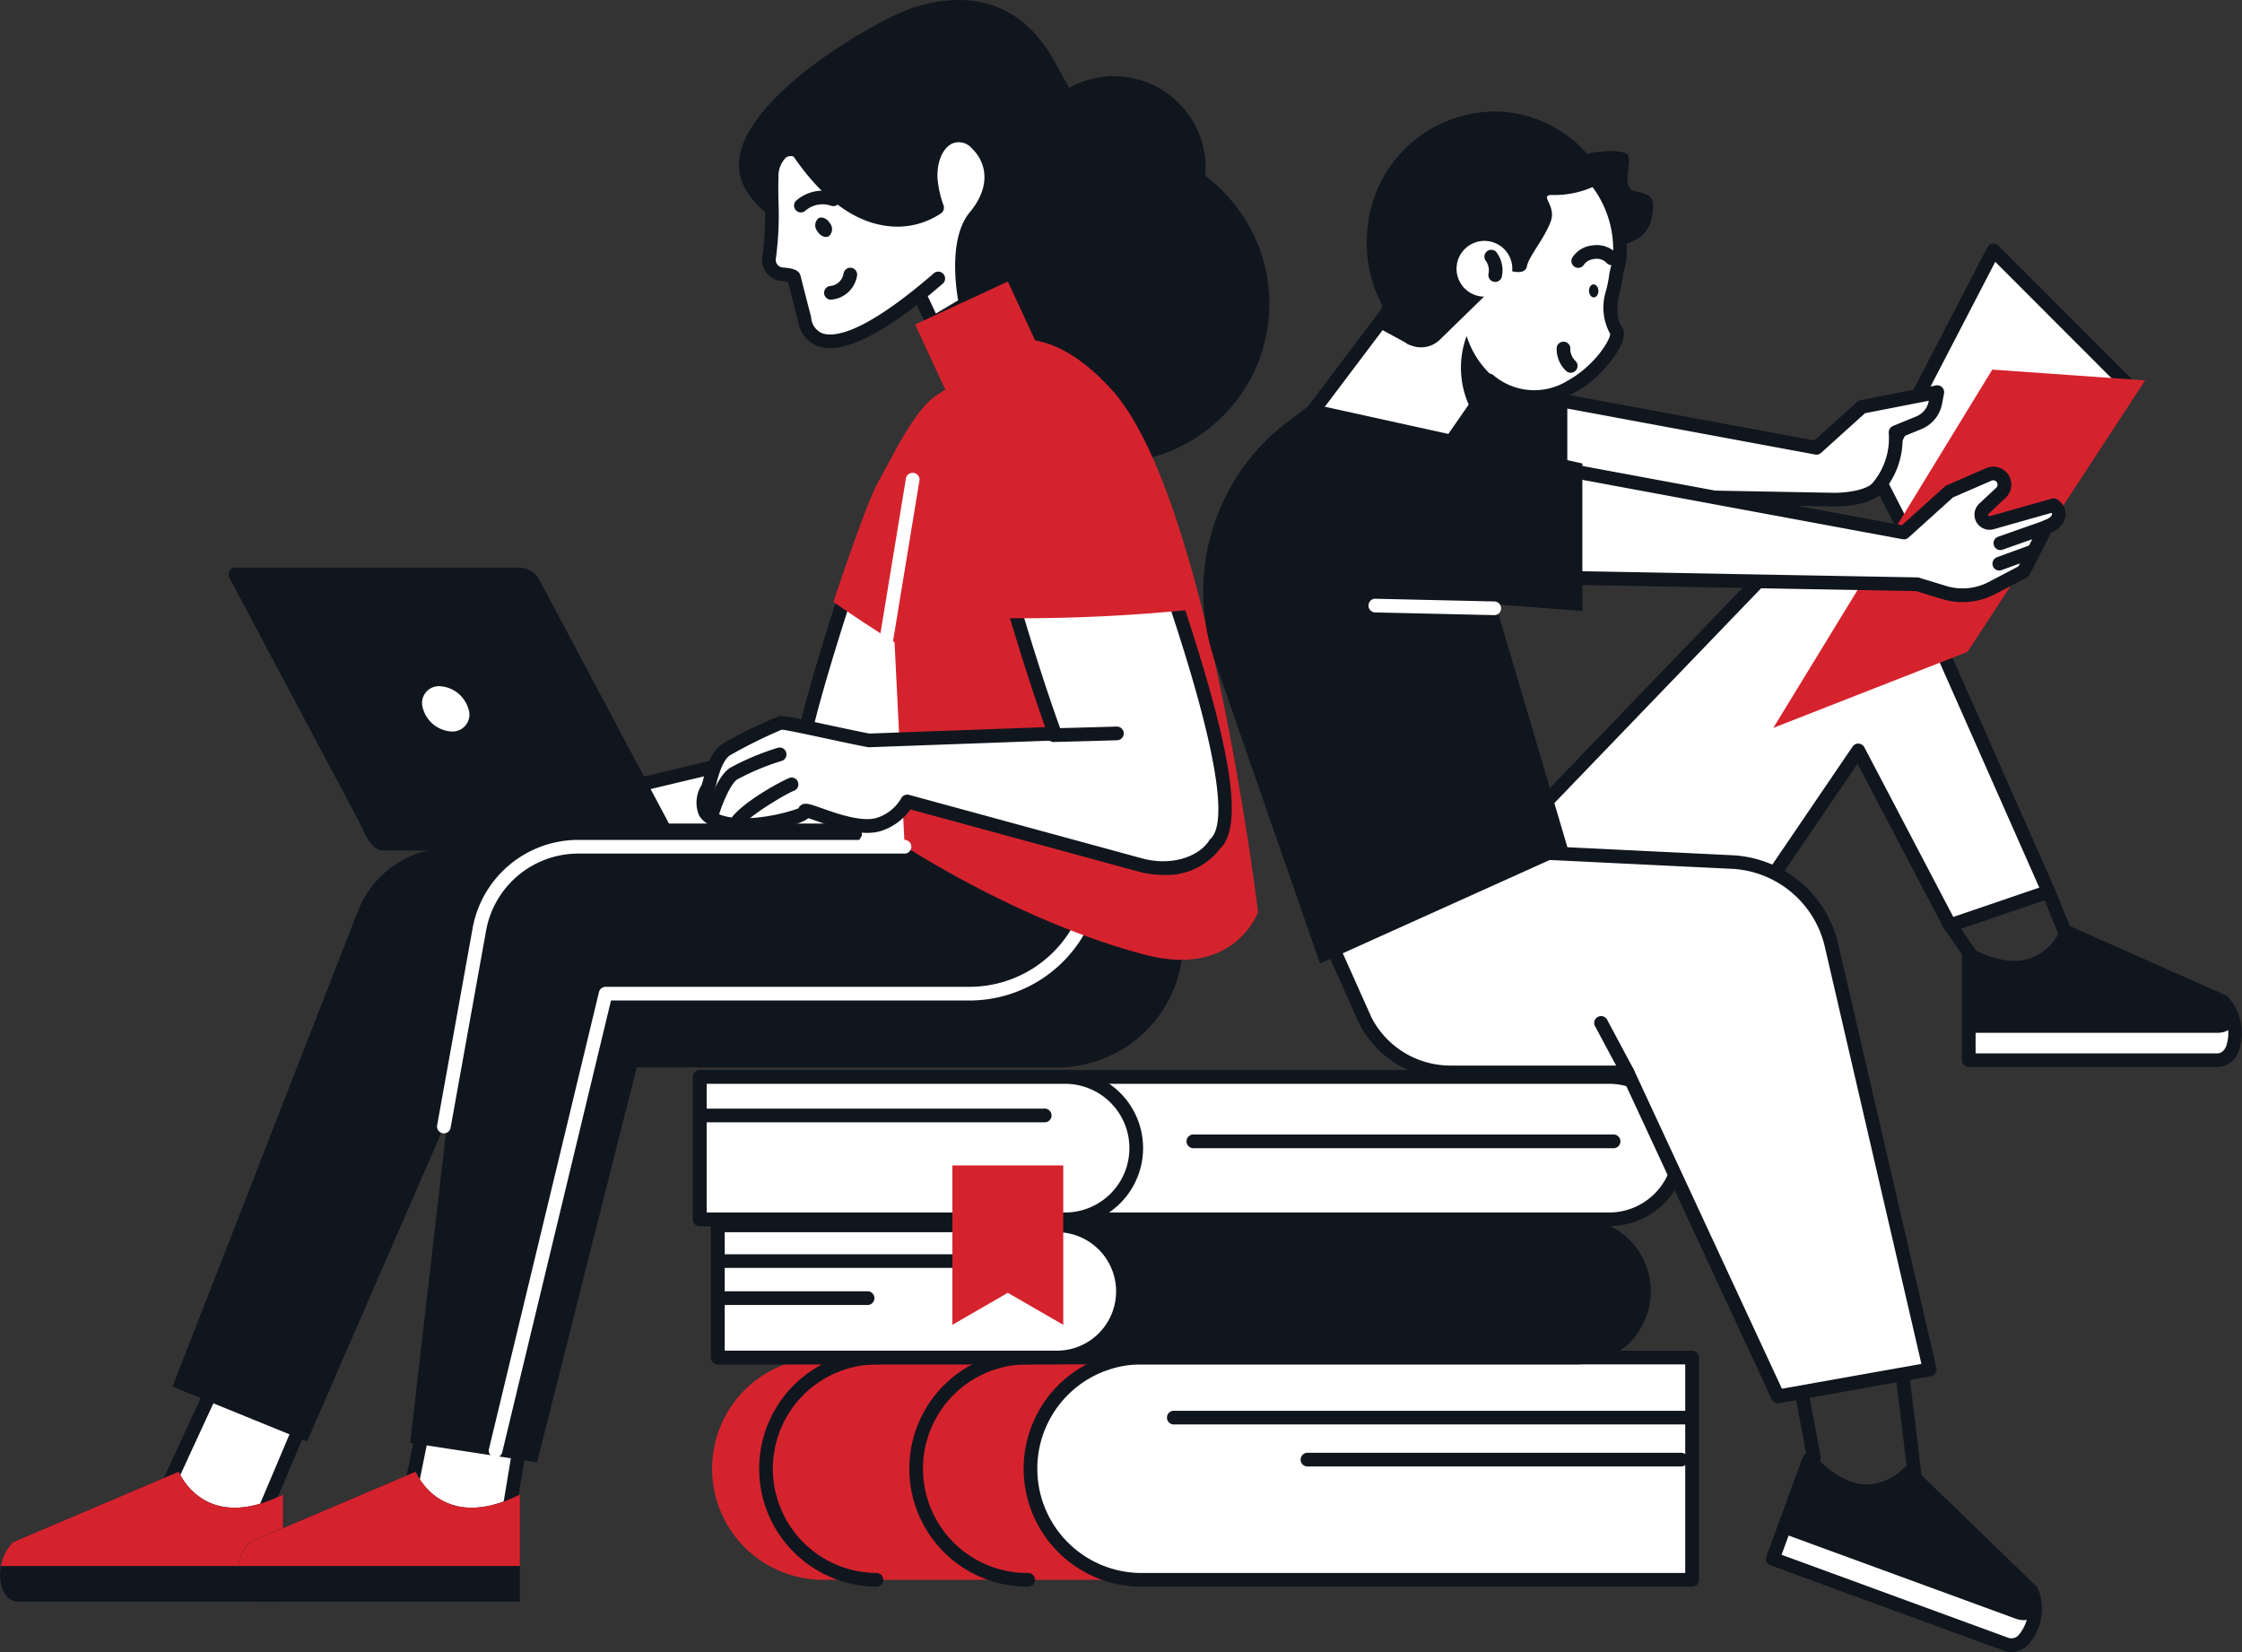 <svg xmlns="http://www.w3.org/2000/svg" width="228.065" height="168.049" viewBox="0 0 228.065 168.049">
  <rect x="0" y="0" width="228.065" height="168.049" fill="#333333" stroke="none"/>
  <g id="Gruppe_13882" data-name="Gruppe 13882" transform="translate(0)">
    <g id="Gruppe_13828" data-name="Gruppe 13828" transform="translate(72.437 137.391)">
      <path id="Rechteck_7965" data-name="Rechteck 7965" d="M11.3,0H99.69a0,0,0,0,1,0,0V22.609a0,0,0,0,1,0,0H11.3A11.3,11.3,0,0,1,0,11.3v0A11.3,11.3,0,0,1,11.3,0Z" transform="translate(0 0.696)" fill="#d5232e"/>
      <g id="Gruppe_13823" data-name="Gruppe 13823" transform="translate(4.789)">
        <path id="Pfad_51088" data-name="Pfad 51088" d="M5530.027,1223.484a12,12,0,1,1,0-24,.7.7,0,0,1,0,1.391,10.609,10.609,0,1,0,0,21.218.7.7,0,0,1,0,1.391Z" transform="translate(-5518.026 -1199.483)" fill="#10161e"/>
      </g>
      <g id="Gruppe_13824" data-name="Gruppe 13824" transform="translate(20.064)">
        <path id="Pfad_51089" data-name="Pfad 51089" d="M5551.98,1223.484a12,12,0,0,1,0-24,.7.7,0,1,1,0,1.391,10.609,10.609,0,0,0,0,21.218.7.7,0,1,1,0,1.391Z" transform="translate(-5539.981 -1199.483)" fill="#10161e"/>
      </g>
      <g id="Gruppe_13825" data-name="Gruppe 13825" transform="translate(31.69)">
        <path id="Rechteck_7966" data-name="Rechteck 7966" d="M11.3,0h56a0,0,0,0,1,0,0V22.609a0,0,0,0,1,0,0h-56A11.3,11.3,0,0,1,0,11.3v0A11.3,11.3,0,0,1,11.3,0Z" transform="translate(0.695 0.696)" fill="#fff"/>
        <path id="Pfad_51090" data-name="Pfad 51090" d="M5624.691,1223.484h-56a12,12,0,0,1,0-24h56a.7.7,0,0,1,.7.7v22.609A.7.7,0,0,1,5624.691,1223.484Zm-56-22.609a10.609,10.609,0,0,0,0,21.218h55.3v-21.218Z" transform="translate(-5556.69 -1199.483)" fill="#10161e"/>
      </g>
      <g id="Gruppe_13826" data-name="Gruppe 13826" transform="translate(46.355 6.111)">
        <path id="Pfad_51091" data-name="Pfad 51091" d="M5578.766,1209.266h0Z" transform="translate(-5578.071 -1208.57)" fill="#fff"/>
        <path id="Pfad_51092" data-name="Pfad 51092" d="M5630.514,1209.657h-52.051a.7.7,0,1,1,0-1.391h52.051a.7.7,0,1,1,0,1.391Z" transform="translate(-5577.767 -1208.266)" fill="#10161e"/>
      </g>
      <g id="Gruppe_13827" data-name="Gruppe 13827" transform="translate(59.797 10.388)">
        <path id="Pfad_51093" data-name="Pfad 51093" d="M5598.086,1215.413h0Z" transform="translate(-5597.391 -1214.717)" fill="#fff"/>
        <path id="Pfad_51094" data-name="Pfad 51094" d="M5635.78,1215.8h-38a.7.7,0,0,1,0-1.391h38a.7.7,0,1,1,0,1.391Z" transform="translate(-5597.087 -1214.413)" fill="#10161e"/>
      </g>
    </g>
    <g id="Gruppe_13833" data-name="Gruppe 13833" transform="translate(72.328 123.947)">
      <g id="Gruppe_13829" data-name="Gruppe 13829">
        <path id="Rechteck_7967" data-name="Rechteck 7967" d="M6.72,0H94.2a0,0,0,0,1,0,0V13.44a0,0,0,0,1,0,0H6.72A6.72,6.72,0,0,1,0,6.72v0A6.72,6.72,0,0,1,6.72,0Z" transform="translate(94.899 14.136) rotate(-180)" fill="#10161e"/>
        <path id="Pfad_51095" data-name="Pfad 51095" d="M5599.166,1194.993h-87.483a.7.7,0,0,1-.7-.7v-13.44a.7.7,0,0,1,.7-.7h87.483a7.416,7.416,0,0,1,0,14.832Zm-86.788-1.392h86.788a6.024,6.024,0,0,0,0-12.049h-86.788Z" transform="translate(-5510.986 -1180.161)" fill="#10161e"/>
      </g>
      <g id="Gruppe_13830" data-name="Gruppe 13830">
        <path id="Rechteck_7968" data-name="Rechteck 7968" d="M6.72,0H41.2a0,0,0,0,1,0,0V13.44a0,0,0,0,1,0,0H6.72A6.72,6.72,0,0,1,0,6.72v0A6.72,6.72,0,0,1,6.72,0Z" transform="translate(41.9 14.136) rotate(-180)" fill="#fff"/>
        <path id="Pfad_51096" data-name="Pfad 51096" d="M5546.167,1194.993h-34.484a.7.7,0,0,1-.7-.7v-13.44a.7.7,0,0,1,.7-.7h34.484a7.416,7.416,0,1,1,0,14.832Zm-33.788-1.392h33.788a6.024,6.024,0,0,0,0-12.049h-33.788Z" transform="translate(-5510.986 -1180.161)" fill="#10161e"/>
      </g>
      <g id="Gruppe_13831" data-name="Gruppe 13831" transform="translate(0.35 3.633)">
        <path id="Pfad_51097" data-name="Pfad 51097" d="M5544.626,1186.381h0Z" transform="translate(-5511.794 -1185.686)" fill="#fff"/>
        <path id="Pfad_51098" data-name="Pfad 51098" d="M5544.323,1186.774h-32.137a.7.7,0,1,1,0-1.392h32.137a.7.7,0,1,1,0,1.392Z" transform="translate(-5511.49 -1185.382)" fill="#10161e"/>
      </g>
      <g id="Gruppe_13832" data-name="Gruppe 13832" transform="translate(0.713 7.4)">
        <path id="Pfad_51099" data-name="Pfad 51099" d="M5527.6,1191.8h0Z" transform="translate(-5512.316 -1191.101)" fill="#fff"/>
        <path id="Pfad_51100" data-name="Pfad 51100" d="M5527.294,1192.189h-14.587a.7.7,0,0,1,0-1.392h14.587a.7.7,0,0,1,0,1.392Z" transform="translate(-5512.012 -1190.797)" fill="#10161e"/>
      </g>
    </g>
    <g id="Gruppe_13837" data-name="Gruppe 13837" transform="translate(70.495 108.852)">
      <g id="Gruppe_13834" data-name="Gruppe 13834">
        <path id="Pfad_51101" data-name="Pfad 51101" d="M5509.352,1173.946h92.5a7.241,7.241,0,0,0,7.241-7.24h0a7.241,7.241,0,0,0-7.241-7.24h-92.5Z" transform="translate(-5508.656 -1158.77)" fill="#fff"/>
        <path id="Pfad_51102" data-name="Pfad 51102" d="M5601.545,1174.338h-92.5a.7.7,0,0,1-.7-.7v-14.48a.7.7,0,0,1,.7-.7h92.5a7.936,7.936,0,1,1,0,15.872Zm-91.8-1.392h91.8a6.544,6.544,0,0,0,0-13.089h-91.8Z" transform="translate(-5508.352 -1158.466)" fill="#10161e"/>
      </g>
      <g id="Gruppe_13835" data-name="Gruppe 13835">
        <path id="Pfad_51103" data-name="Pfad 51103" d="M5509.352,1173.946h37.155a7.24,7.24,0,0,0,7.24-7.24h0a7.24,7.24,0,0,0-7.24-7.24h-37.155Z" transform="translate(-5508.656 -1158.77)" fill="#fff"/>
        <path id="Pfad_51104" data-name="Pfad 51104" d="M5546.2,1174.338h-37.154a.7.7,0,0,1-.7-.7v-14.48a.7.7,0,0,1,.7-.7H5546.2a7.936,7.936,0,0,1,0,15.872Zm-36.458-1.392H5546.2a6.544,6.544,0,0,0,0-13.089h-36.458Z" transform="translate(-5508.352 -1158.466)" fill="#10161e"/>
      </g>
      <g id="Gruppe_13836" data-name="Gruppe 13836" transform="translate(0.378 3.914)">
        <path id="Pfad_51105" data-name="Pfad 51105" d="M5544.52,1165.091h0Z" transform="translate(-5509.2 -1164.395)" fill="#fff"/>
        <path id="Pfad_51106" data-name="Pfad 51106" d="M5544.215,1165.483h-34.624a.7.7,0,1,1,0-1.392h34.624a.7.7,0,1,1,0,1.392Z" transform="translate(-5508.895 -1164.091)" fill="#10161e"/>
      </g>
    </g>
    <g id="Gruppe_13838" data-name="Gruppe 13838" transform="translate(120.625 115.4)">
      <path id="Pfad_51107" data-name="Pfad 51107" d="M5581.4,1168.876h0Z" transform="translate(-5580.705 -1168.18)" fill="#fff"/>
      <path id="Pfad_51108" data-name="Pfad 51108" d="M5623.982,1169.268H5581.1a.7.7,0,0,1,0-1.392h42.886a.7.7,0,0,1,0,1.392Z" transform="translate(-5580.401 -1167.876)" fill="#10161e"/>
    </g>
    <path id="Pfad_51109" data-name="Pfad 51109" d="M5546.272,1188.611V1172.4h11.28v16.211l-5.64-3.256Z" transform="translate(-5449.394 -1053.853)" fill="#d5232e"/>
    <g id="Gruppe_13856" data-name="Gruppe 13856" transform="translate(0)">
      <path id="Pfad_51110" data-name="Pfad 51110" d="M5531.17,1029.434s-15.751-3.492-16.1-10.371,14.055-15.094,17.761-16.283,10.273-1.974,14.367,5.534,8.07,13.415,13.571,15.352c9.075,3.195,1.08,22.544-6.568,14.225-6.748-7.34-14.783-1.6-14.783-1.6S5539.4,1029.872,5531.17,1029.434Z" transform="translate(-5439.9 -1002.018)" fill="#10161e"/>
      <ellipse id="Ellipse_423" data-name="Ellipse 423" cx="16.197" cy="16.197" rx="16.197" ry="16.197" transform="translate(93.931 43.693) rotate(-78.982)" fill="#10161e"/>
      <path id="Pfad_51111" data-name="Pfad 51111" d="M5575.032,1021.044a9.332,9.332,0,1,1-10.663-7.775A9.331,9.331,0,0,1,5575.032,1021.044Z" transform="translate(-5452.499 -1005.406)" fill="#10161e"/>
      <g id="Gruppe_13839" data-name="Gruppe 13839" transform="translate(77.527 13.058)">
        <path id="Pfad_51112" data-name="Pfad 51112" d="M5534.8,1038.07l1.34,2.844,3.338-1.982s-1.32-6.137.942-8.857c2.559-3.077,1.776-5.9.171-7.446-2.095-2.016-4.781-.2-4.687,3.47a11.261,11.261,0,0,0,.663,3.058s-6.728,5.189-14.167-5.807c0,0-2.448-1.046-2.664,2.789-.093,1.646.2,5.666-.253,8.06a1.468,1.468,0,0,0,1.329,1.734c.6.046,1.144.138,1.189.319.593,2.366,1.063,4.143,1.063,4.143s.415,7.378,13.558-3.983Z" transform="translate(-5518.763 -1021.093)" fill="#fff"/>
        <path id="Pfad_51113" data-name="Pfad 51113" d="M5525.359,1043.136a3.585,3.585,0,0,1-1.412-.266,3.268,3.268,0,0,1-1.875-2.659c-.08-.3-.479-1.822-.979-3.809a5.177,5.177,0,0,0-.638-.08,2.164,2.164,0,0,1-1.96-2.556,33.034,33.034,0,0,0,.233-5.675c-.013-.929-.022-1.732.008-2.3.092-1.616.574-2.7,1.433-3.237a2.5,2.5,0,0,1,2.2-.152.7.7,0,0,1,.3.25c2.651,3.919,5.468,6.15,8.373,6.63a6.819,6.819,0,0,0,4.383-.729,10.813,10.813,0,0,1-.523-2.744c-.058-2.273.851-4.1,2.376-4.774a3.09,3.09,0,0,1,3.488.783c1.759,1.693,2.782,4.906-.118,8.392-2.018,2.426-.809,8.208-.8,8.266a.7.7,0,0,1-.324.744l-3.339,1.983a.695.695,0,0,1-.984-.3l-1.014-2.151C5530.437,1041.669,5527.479,1043.136,5525.359,1043.136Zm-3.97-19.526a.908.908,0,0,0-.5.134,2.72,2.72,0,0,0-.767,2.129c-.029.516-.019,1.3-.007,2.2a33.693,33.693,0,0,1-.258,5.95.764.764,0,0,0,.148.613.755.755,0,0,0,.55.3c.825.063,1.645.179,1.81.844.593,2.361,1.061,4.131,1.062,4.134a.66.66,0,0,1,.021.139,1.89,1.89,0,0,0,1.049,1.544c1.11.459,4.065.293,11.361-6.014a.7.7,0,1,1,.91,1.053q-.748.647-1.461,1.229l.827,1.757,2.262-1.343c-.272-1.576-.9-6.451,1.18-8.952,2.288-2.749,1.616-5.16.224-6.5a1.751,1.751,0,0,0-1.963-.514c-.982.433-1.588,1.793-1.545,3.465a10.6,10.6,0,0,0,.617,2.831.7.7,0,0,1-.227.8,7.967,7.967,0,0,1-5.832,1.26c-3.256-.524-6.351-2.887-9.2-7.024A1.294,1.294,0,0,0,5521.39,1023.61Z" transform="translate(-5518.458 -1020.787)" fill="#10161e"/>
      </g>
      <g id="Gruppe_13840" data-name="Gruppe 13840" transform="translate(83.773 27.229)">
        <path id="Pfad_51114" data-name="Pfad 51114" d="M5528.132,1044.406a.7.7,0,0,1-.028-1.391,1.508,1.508,0,0,0,1.367-1.256.708.708,0,0,1,.78-.6.7.7,0,0,1,.6.779,2.9,2.9,0,0,1-2.692,2.469Z" transform="translate(-5527.437 -1041.153)" fill="#10161e"/>
      </g>
      <path id="Pfad_51115" data-name="Pfad 51115" d="M5526.429,1035.191c.294.5.825.739,1.187.527a.944.944,0,0,0,.124-1.293c-.293-.5-.824-.739-1.187-.527A.943.943,0,0,0,5526.429,1035.191Z" transform="translate(-5443.299 -1011.693)" fill="#10161e"/>
      <g id="Gruppe_13841" data-name="Gruppe 13841" transform="translate(58.55 43.051)">
        <path id="Pfad_51116" data-name="Pfad 51116" d="M5535.895,1073.021a9.227,9.227,0,0,0-2.807-7.348c-1.016-1-2.615-.969-4.406-.3s-3.541,3.546-4.621,4.891-4.223,8.683-4.223,8.683-4.085,12.057-5.3,18.06l-22.357,5.345,3.76,3.378,31.806,2.158c5.231.355,9.1-3.851,6.369-6.931l-4.894-5.527c.935-2.124,1.774-4.269,2.455-6.047A79.714,79.714,0,0,0,5535.895,1073.021Z" transform="translate(-5491.489 -1064.197)" fill="#fff"/>
        <path id="Pfad_51117" data-name="Pfad 51117" d="M5528.054,1108.3q-.327,0-.656-.022l-31.805-2.158a.694.694,0,0,1-.417-.177l-3.76-3.378a.7.7,0,0,1,.3-1.195l21.93-5.243c1.3-6.092,5.063-17.228,5.225-17.71.346-.811,3.232-7.514,4.34-8.895.226-.281.48-.63.76-1.012,1.139-1.559,2.557-3.5,4.161-4.1,2.8-1.042,4.339-.326,5.137.46a10.007,10.007,0,0,1,3.011,7.918,80.3,80.3,0,0,1-4.256,16.534c-.6,1.581-1.4,3.625-2.289,5.671l4.6,5.193a3.883,3.883,0,0,1,.642,4.457C5533.9,1106.852,5531.107,1108.3,5528.054,1108.3Zm-32.126-3.553,31.564,2.142c3.074.211,5.463-1.277,6.237-2.853a2.482,2.482,0,0,0-.435-2.92l-4.895-5.527a.7.7,0,0,1-.115-.741c.946-2.152,1.8-4.345,2.442-6.016a78.682,78.682,0,0,0,4.171-16.187,8.594,8.594,0,0,0-2.6-6.777c-.923-.909-2.508-.582-3.676-.146-1.211.451-2.547,2.279-3.522,3.612-.294.4-.562.767-.8,1.062-.837,1.043-3.262,6.5-4.125,8.521-.022.069-4.065,12.033-5.252,17.924a.7.7,0,0,1-.521.54l-21.068,5.037Z" transform="translate(-5491.184 -1063.894)" fill="#10161e"/>
      </g>
      <path id="Pfad_51118" data-name="Pfad 51118" d="M5544.685,1089.782a142.952,142.952,0,0,0,4.145-22.286,10.856,10.856,0,0,0-3.873-9.474c-1.343-1.062-3.4-.443-5.688,1.154s-4.44,6.333-5.785,8.643c-1.034,1.776-3.517,9.044-4.608,12.307q.68.47,1.368.935A161.953,161.953,0,0,0,5544.685,1089.782Z" transform="translate(-5444.101 -1018.895)" fill="#d5232e"/>
      <g id="Gruppe_13842" data-name="Gruppe 13842" transform="translate(13.867 137.357)">
        <path id="Pfad_51119" data-name="Pfad 51119" d="M5444.076,1207.164l-4.271,10.094-11.841,1.682,8.542-18.506Z" transform="translate(-5427.269 -1199.739)" fill="#fff"/>
        <path id="Pfad_51120" data-name="Pfad 51120" d="M5427.66,1219.332a.7.7,0,0,1-.631-.987l8.541-18.505a.7.7,0,0,1,1.094-.228l7.571,6.729a.7.7,0,0,1,.179.791l-4.271,10.094a.7.7,0,0,1-.542.418l-11.841,1.682A.761.761,0,0,1,5427.66,1219.332Zm8.78-18.059-7.611,16.495,10.186-1.447,3.922-9.273Z" transform="translate(-5426.965 -1199.434)" fill="#10161e"/>
      </g>
      <g id="Gruppe_13843" data-name="Gruppe 13843" transform="translate(0 149.7)">
        <path id="Pfad_51121" data-name="Pfad 51121" d="M5435.82,1219.494V1230.4h-26.858c-2.255,0-2.628-4.064-.605-6.059l16.86-7.167S5427.743,1223.533,5435.82,1219.494Z" transform="translate(-5407.034 -1217.174)" fill="#10161e"/>
      </g>
      <path id="Pfad_51122" data-name="Pfad 51122" d="M5435.859,1226.767v-7.273c-8.077,4.038-10.6-2.32-10.6-2.32l-16.86,7.167a4.58,4.58,0,0,0-1.233,2.427Z" transform="translate(-5407.073 -1067.474)" fill="#d5232e"/>
      <g id="Gruppe_13844" data-name="Gruppe 13844" transform="translate(40.235 136.567)">
        <path id="Pfad_51123" data-name="Pfad 51123" d="M5478.328,1206.029l-1.675,10.094-10.79,1.682,3.744-18.506Z" transform="translate(-5465.167 -1198.602)" fill="#fff"/>
        <path id="Pfad_51124" data-name="Pfad 51124" d="M5465.558,1218.2a.7.7,0,0,1-.681-.834l3.744-18.505a.7.7,0,0,1,1.107-.413l8.721,6.729a.7.7,0,0,1,.261.665l-1.676,10.094a.7.7,0,0,1-.579.573l-10.789,1.682A.7.7,0,0,1,5465.558,1218.2Zm4.2-17.968-3.324,16.431,9.306-1.451,1.524-9.187Z" transform="translate(-5464.863 -1198.298)" fill="#10161e"/>
      </g>
      <g id="Gruppe_13845" data-name="Gruppe 13845" transform="translate(24.098 149.7)">
        <path id="Pfad_51125" data-name="Pfad 51125" d="M5470.456,1219.494V1230.4H5443.6c-2.255,0-2.628-4.064-.605-6.059l16.86-7.167S5462.377,1223.533,5470.456,1219.494Z" transform="translate(-5441.669 -1217.174)" fill="#10161e"/>
      </g>
      <path id="Pfad_51126" data-name="Pfad 51126" d="M5470.5,1226.767v-7.273c-8.078,4.038-10.6-2.32-10.6-2.32l-16.859,7.167a4.571,4.571,0,0,0-1.232,2.427Z" transform="translate(-5417.61 -1067.474)" fill="#d5232e"/>
      <path id="Pfad_51127" data-name="Pfad 51127" d="M5521.5,1125.984h-61.018a10.045,10.045,0,0,0-9.358,6.4l-18.87,48.393,13.683,5.581,19.186-44.1s46.25,9.9,52.9,1.07l2.2-2.917a13.453,13.453,0,0,0,1.914-12.654Z" transform="translate(-5414.706 -1039.731)" fill="#10161e"/>
      <path id="Pfad_51128" data-name="Pfad 51128" d="M5543.771,1124.557l-59.072,1.85a12.576,12.576,0,0,0-12.13,11.419L5467,1186.054l12.905,1.975,10.14-40.164h42.774a12.813,12.813,0,0,0,12.4-16.037C5544.089,1127.494,5543.313,1124.1,5543.771,1124.557Z" transform="translate(-5425.277 -1039.285)" fill="#10161e"/>
      <g id="Gruppe_13846" data-name="Gruppe 13846" transform="translate(49.717 84.971)">
        <path id="Pfad_51129" data-name="Pfad 51129" d="M5479.186,1187.427a.708.708,0,0,1-.165-.02.7.7,0,0,1-.513-.84l11.193-46.485a.7.7,0,0,1,.678-.533H5527.4a12.071,12.071,0,0,0,12.058-12.058v-2.653a.7.7,0,1,1,1.392,0v2.653a13.465,13.465,0,0,1-13.45,13.449h-36.475l-11.065,45.953A.7.7,0,0,1,5479.186,1187.427Z" transform="translate(-5478.488 -1124.143)" fill="#fff"/>
      </g>
      <rect id="Rechteck_7969" data-name="Rechteck 7969" width="10.396" height="12.225" transform="translate(93.089 33.007) rotate(-24.858)" fill="#d5232e"/>
      <path id="Pfad_51130" data-name="Pfad 51130" d="M5538.669,1103.173l-1.437-28.928a43.121,43.121,0,0,1,3.214-11.466l3.147-7.2s6.292-9.6,16.1,1.131,14.921,53.179,14.921,53.179-2.371,6.716-11.457,4.345C5550.457,1110.92,5538.669,1103.173,5538.669,1103.173Z" transform="translate(-5446.643 -1017.112)" fill="#d5232e"/>
      <g id="Gruppe_13848" data-name="Gruppe 13848" transform="translate(23.265 57.749)">
        <path id="Pfad_51131" data-name="Pfad 51131" d="M5510.693,1123.679l.021-.039v-1.225h-51.05s.608,1.252.615,1.264l.128.228c.648,1.062,1.123,1.252,1.81,1.252h38.708c7.827,0,8.988-.191,9.638-1.252Z" transform="translate(-5446.31 -1096.395)" fill="#10161e"/>
        <g id="Gruppe_13847" data-name="Gruppe 13847">
          <path id="Pfad_51132" data-name="Pfad 51132" d="M5485.3,1111.126l-13.25-24.916a2.331,2.331,0,0,0-1.823-1.192h-29.041c-.656,0-.906.532-.556,1.192l13.25,24.916Z" transform="translate(-5440.471 -1085.018)" fill="#10161e"/>
          <path id="Pfad_51133" data-name="Pfad 51133" d="M5473.465,1104.643a1.715,1.715,0,0,1-1.7,2.3,3.207,3.207,0,0,1-2.912-2.3,1.717,1.717,0,0,1,1.7-2.307A3.207,3.207,0,0,1,5473.465,1104.643Z" transform="translate(-5449.083 -1090.286)" fill="#fff"/>
        </g>
      </g>
      <g id="Gruppe_13849" data-name="Gruppe 13849" transform="translate(70.822 36.459)">
        <path id="Pfad_51134" data-name="Pfad 51134" d="M5558.075,1080.108a120.826,120.826,0,0,0-8.653-19.862,9.527,9.527,0,0,0-7.475-4.823c-1.5-.105-2.7,1.32-3.584,3.542s-.132,6.594.021,8.867,3.074,12.272,3.074,12.272,2.06,7.064,4.152,12.789l-18.911.687c-3.534-.678-8.508-1.878-8.986-1.777a43.793,43.793,0,0,0-5.424,2.647c-1.364.767-1.75,3.468-1.976,3.951-.57,1.222-1.552,3.41,3.161,3.819,1.471.127,6.644-.692,6.672-1.421.022-.555,5.018,2.256,7.707,1.28a5.112,5.112,0,0,0,2.746-2.29l23.677,6.454c3.327.906,6.462-.237,7.632-2.137a2.264,2.264,0,0,0,.238-.255C5564.627,1100.719,5560.579,1087.762,5558.075,1080.108Z" transform="translate(-5509.126 -1054.722)" fill="#fff"/>
        <path id="Pfad_51135" data-name="Pfad 51135" d="M5556.326,1106.952a9.658,9.658,0,0,1-2.536-.342l-23.18-6.318a5.819,5.819,0,0,1-2.823,2.137c-1.978.717-4.777-.271-6.63-.927-.317-.113-.687-.244-.94-.32l-.025.022c-1.024.9-5.793,1.518-7.082,1.405-2.127-.184-3.435-.746-4-1.717a3.356,3.356,0,0,1,.265-3.089,4.708,4.708,0,0,0,.144-.5c.3-1.132.808-3.026,2.122-3.766a42.7,42.7,0,0,1,5.623-2.722c.395-.085,1.323.1,4.826.854,1.407.3,3,.646,4.356.906l17.878-.649c-1.961-5.5-3.821-11.867-3.841-11.933-.121-.411-2.946-10.1-3.1-12.422-.032-.478-.091-1.051-.155-1.679-.255-2.489-.574-5.586.184-7.491,1.367-3.439,3.074-4.054,4.279-3.979a10.269,10.269,0,0,1,8.025,5.163,121.341,121.341,0,0,1,8.715,20h0c3.364,10.283,6.465,21.223,3.957,24.39a3.273,3.273,0,0,1-.242.267A6.812,6.812,0,0,1,5556.326,1106.952Zm-26.03-8.163a.691.691,0,0,1,.183.024l23.676,6.453c3.189.87,5.914-.294,6.858-1.83a.706.706,0,0,1,.121-.148,1.55,1.55,0,0,0,.167-.178c2.38-3-2.566-18.122-4.191-23.09a119.658,119.658,0,0,0-8.591-19.722,8.868,8.868,0,0,0-6.925-4.484c-1.333-.106-2.306,1.636-2.889,3.1-.632,1.588-.32,4.621-.091,6.836.065.646.125,1.235.159,1.728.117,1.738,2.046,8.691,3.049,12.124.02.071,2.076,7.107,4.138,12.745a.7.7,0,0,1-.628.934l-18.911.688a.588.588,0,0,1-.156-.012c-1.388-.266-3.023-.618-4.464-.928-1.8-.387-3.834-.825-4.282-.843a49.227,49.227,0,0,0-5.192,2.563c-.8.451-1.246,2.113-1.458,2.911a4.94,4.94,0,0,1-.228.727c-.243.52-.609,1.3-.32,1.8.175.3.787.843,2.91,1.026a18.364,18.364,0,0,0,5.985-1.022.8.8,0,0,1,.267-.334c.421-.287.89-.12,2.14.322,1.563.553,4.184,1.48,5.69.931a4.412,4.412,0,0,0,2.379-1.978A.7.7,0,0,1,5530.3,1098.788Zm-11.148,1.677Z" transform="translate(-5508.823 -1054.419)" fill="#10161e"/>
      </g>
      <g id="Gruppe_13850" data-name="Gruppe 13850" transform="translate(106.434 73.904)">
        <path id="Pfad_51136" data-name="Pfad 51136" d="M5560.7,1109.806a.7.7,0,0,1-.018-1.391c3.243-.081,6.486-.178,6.487-.178a.711.711,0,0,1,.717.675.7.7,0,0,1-.675.717s-3.247.1-6.494.178Z" transform="translate(-5560.005 -1108.236)" fill="#10161e"/>
      </g>
      <path id="Pfad_51137" data-name="Pfad 51137" d="M5571.15,1079.584a141.03,141.03,0,0,0-9.321-20.783,11.233,11.233,0,0,0-8.772-5.679c-1.76-.127-3.159,1.54-4.188,4.142s-.134,7.734.051,10.4c.142,2.051,2.217,9.462,3.168,12.777q.852.008,1.708.008A171.671,171.671,0,0,0,5571.15,1079.584Z" transform="translate(-5450.035 -1017.563)" fill="#d5232e"/>
      <g id="Gruppe_13853" data-name="Gruppe 13853" transform="translate(71.708 76.016)">
        <g id="Gruppe_13851" data-name="Gruppe 13851" transform="translate(2.348 3.057)">
          <path id="Pfad_51138" data-name="Pfad 51138" d="M5514.248,1121.686a.7.7,0,0,1-.562-.284,1.167,1.167,0,0,1-.12-1.15c.667-1.741,5.734-4.456,6.281-4.57a.7.7,0,0,1,.327,1.351c-.846.312-4.918,2.751-5.293,3.669a.695.695,0,0,1-.633.984Z" transform="translate(-5513.47 -1115.665)" fill="#10161e"/>
        </g>
        <g id="Gruppe_13852" data-name="Gruppe 13852">
          <path id="Pfad_51139" data-name="Pfad 51139" d="M5510.793,1118.853a.721.721,0,0,1-.2-.029.7.7,0,0,1-.466-.867c.188-.623,1.19-3.775,2.541-4.606a26.035,26.035,0,0,1,4.9-2.049.7.7,0,0,1,.4,1.332,25.063,25.063,0,0,0-4.578,1.9c-.607.373-1.462,2.236-1.937,3.822A.7.7,0,0,1,5510.793,1118.853Z" transform="translate(-5510.096 -1111.272)" fill="#10161e"/>
        </g>
      </g>
      <g id="Gruppe_13854" data-name="Gruppe 13854" transform="translate(89.455 48.175)">
        <path id="Pfad_51140" data-name="Pfad 51140" d="M5536.3,1088.912a.627.627,0,0,1-.113-.01.694.694,0,0,1-.573-.8l2.674-16.261a.7.7,0,1,1,1.373.225l-2.674,16.261A.7.7,0,0,1,5536.3,1088.912Z" transform="translate(-5535.604 -1071.257)" fill="#fff"/>
      </g>
      <g id="Gruppe_13855" data-name="Gruppe 13855" transform="translate(80.769 19.405)">
        <path id="Pfad_51141" data-name="Pfad 51141" d="M5523.814,1032.115a.7.7,0,0,1-.492-1.188,4.075,4.075,0,0,1,3.908-.847.7.7,0,1,1-.372,1.342,2.665,2.665,0,0,0-2.551.489A.7.7,0,0,1,5523.814,1032.115Z" transform="translate(-5523.118 -1029.909)" fill="#10161e"/>
      </g>
    </g>
    <g id="Gruppe_13857" data-name="Gruppe 13857" transform="translate(44.458 85.433)">
      <path id="Pfad_51142" data-name="Pfad 51142" d="M5471.627,1154.656a.686.686,0,0,1-.124-.011.7.7,0,0,1-.562-.808l3.59-19.944a10.93,10.93,0,0,1,10.689-9.086h33.185a.7.7,0,1,1,0,1.392h-33.185a9.537,9.537,0,0,0-9.319,7.941l-3.59,19.944A.7.7,0,0,1,5471.627,1154.656Z" transform="translate(-5470.931 -1124.807)" fill="#fff"/>
    </g>
    <g id="Gruppe_13881" data-name="Gruppe 13881" transform="translate(122.396 11.331)">
      <g id="Gruppe_13858" data-name="Gruppe 13858" transform="translate(67.825 13.439)">
        <path id="Pfad_51143" data-name="Pfad 51143" d="M5693.3,1038.618l13.847,13.862-17.011,25.991-8.7-16.981Z" transform="translate(-5680.731 -1037.923)" fill="#fff"/>
        <path id="Pfad_51144" data-name="Pfad 51144" d="M5689.827,1078.864h-.037a.7.7,0,0,1-.583-.378l-8.7-16.982a.7.7,0,0,1,0-.638l11.869-22.873a.7.7,0,0,1,1.109-.171l13.847,13.863a.7.7,0,0,1,.09.873l-17.012,25.991A.693.693,0,0,1,5689.827,1078.864Zm-7.921-17.675,7.995,15.6,16.046-24.517-12.775-12.79Z" transform="translate(-5680.427 -1037.619)" fill="#10161e"/>
      </g>
      <g id="Gruppe_13859" data-name="Gruppe 13859" transform="translate(17.221 25.276)">
        <path id="Pfad_51145" data-name="Pfad 51145" d="M5611.147,1068.348l43.921.806s3.067.026,4.25-1.156a7.752,7.752,0,0,0,1.889-5.695l2.365-.968a2.8,2.8,0,0,0,1.692-2.08l.193-1.037-7.674,1.5-4.617,4.166-44.47-8.247Z" transform="translate(-5608 -1054.936)" fill="#fff"/>
        <path id="Pfad_51146" data-name="Pfad 51146" d="M5654.806,1069.544h-.047l-43.927-.806a.7.7,0,0,1,.014-1.392h.013l43.919.807c1.083-.014,3.037-.245,3.746-.953a7.04,7.04,0,0,0,1.688-5.134.7.7,0,0,1,.429-.713l2.366-.969a2.1,2.1,0,0,0,1.272-1.563l0-.031-6.481,1.265-4.473,4.036a.7.7,0,0,1-.592.168l-44.47-8.248a.7.7,0,1,1,.254-1.369l44.131,8.185,4.361-3.935a.7.7,0,0,1,.333-.166l7.674-1.5a.7.7,0,0,1,.818.81l-.194,1.037a3.483,3.483,0,0,1-2.113,2.6l-1.914.784a8.139,8.139,0,0,1-2.112,5.728C5658.205,1069.486,5655.32,1069.544,5654.806,1069.544Z" transform="translate(-5607.697 -1054.631)" fill="#10161e"/>
      </g>
      <path id="Pfad_51147" data-name="Pfad 51147" d="M5609.409,1056.794l18.626,2.608v15.141h-15.414Z" transform="translate(-5590.997 -1030.014)" fill="#10161e"/>
      <g id="Gruppe_13865" data-name="Gruppe 13865" transform="translate(8.891)">
        <g id="Gruppe_13860" data-name="Gruppe 13860" transform="translate(0 16.426)">
          <path id="Pfad_51148" data-name="Pfad 51148" d="M5596.725,1058.369l14.291,2.975,7.774-11.213-10.409-7.218Z" transform="translate(-5596.029 -1042.217)" fill="#fff"/>
          <path id="Pfad_51149" data-name="Pfad 51149" d="M5610.712,1061.735a.694.694,0,0,1-.142-.014l-14.292-2.975a.7.7,0,0,1-.414-1.1l11.656-15.456a.693.693,0,0,1,.951-.152l10.41,7.218a.7.7,0,0,1,.176.967l-7.774,11.213A.7.7,0,0,1,5610.712,1061.735Zm-13.076-4.127,12.766,2.656,7.116-10.262-9.289-6.441Z" transform="translate(-5595.725 -1041.912)" fill="#10161e"/>
        </g>
        <path id="Pfad_51150" data-name="Pfad 51150" d="M5632.795,1025.782s2.292,7.539,3.957,7.885,6.154.494,6.907-2.483-.57-2.636-1.827-3.078.1-3.312-.65-3.712-1.769-.371-3.763-.087A21.407,21.407,0,0,0,5632.795,1025.782Z" transform="translate(-5607.001 -1020.065)" fill="#10161e"/>
        <g id="Gruppe_13861" data-name="Gruppe 13861" transform="translate(8.775 2.202)">
          <path id="Pfad_51151" data-name="Pfad 51151" d="M5612.07,1042.569a12.411,12.411,0,0,1-2.689-8.846,12.162,12.162,0,0,1,12.837-11.23c10.732.644,11.571,10.366,11.089,12.3-.113.454-.222.893-.323,1.321a12.58,12.58,0,0,1-.438,2.135c-.241,1.536-.206,2.775.431,3.6.976,1.262-6.152,10.577-12.981,5.039Z" transform="translate(-5608.64 -1021.773)" fill="#fff"/>
          <path id="Pfad_51152" data-name="Pfad 51152" d="M5624.245,1049.009a7.809,7.809,0,0,1-4.992-1.882.7.7,0,0,1,.876-1.08,6.417,6.417,0,0,0,7.589.625c2.738-1.508,4.343-4.108,4.35-4.77a5.53,5.53,0,0,1-.515-4.061.778.778,0,0,1,.021-.09,11.887,11.887,0,0,0,.414-2.018c0-.027.008-.054.015-.079.1-.43.21-.871.323-1.329a10.631,10.631,0,0,0-2.018-7.313c-1.846-2.515-4.685-3.9-8.436-4.129a11.422,11.422,0,0,0-12.1,10.594,11.686,11.686,0,0,0,2.537,8.351.7.7,0,1,1-1.083.873,13.078,13.078,0,0,1-2.841-9.34,12.813,12.813,0,0,1,13.572-11.867c4.184.25,7.372,1.83,9.475,4.694a12.021,12.021,0,0,1,2.248,8.472c-.108.438-.214.863-.312,1.275a13.375,13.375,0,0,1-.444,2.167c-.23,1.5-.134,2.457.3,3.021.921,1.192-1.047,3.667-2.217,4.809A10,10,0,0,1,5624.245,1049.009Z" transform="translate(-5608.336 -1021.469)" fill="#10161e"/>
        </g>
        <path id="Pfad_51153" data-name="Pfad 51153" d="M5620.817,1018.347a12.74,12.74,0,0,1,10.059,6.565,13.484,13.484,0,0,0-3.5-.776c-8.287-.687-15.63,6.318-16.4,15.644-.043.519-.062,1.032-.062,1.541a13.417,13.417,0,0,1-4.015-10.791A13.086,13.086,0,0,1,5620.817,1018.347Z" transform="translate(-5599.108 -1018.304)" fill="#10161e"/>
        <path id="Pfad_51154" data-name="Pfad 51154" d="M5615.538,1025.584l-6.314,12.9-.876,3.383,3.177,1.725a2.74,2.74,0,0,0,3.221-.445l4.5-4.389c-.068,0-.135.01-.2,0a2.835,2.835,0,1,1,3.059-2.592c0,.008,0,.016,0,.024.393.095,1.361.246,1.5-.52.168-.964,1.791-2.83,2.422-4.556s-1.414-2.784.356-2.682a9.763,9.763,0,0,0,6.111-2.14C5627.584,1020.755,5615.538,1025.584,5615.538,1025.584Z" transform="translate(-5599.565 -1019.925)" fill="#10161e"/>
        <g id="Gruppe_13862" data-name="Gruppe 13862" transform="translate(27.065 23.35)">
          <path id="Pfad_51155" data-name="Pfad 51155" d="M5636.059,1055.1a.688.688,0,0,1-.444-.161,3.049,3.049,0,0,1-.987-2.432.7.7,0,0,1,1.387.109,1.654,1.654,0,0,0,.489,1.252.7.7,0,0,1-.445,1.231Z" transform="translate(-5634.624 -1051.864)" fill="#10161e"/>
        </g>
        <g id="Gruppe_13863" data-name="Gruppe 13863" transform="translate(19.668 14.027)">
          <path id="Pfad_51156" data-name="Pfad 51156" d="M5625.137,1041.784a.683.683,0,0,1-.162-.019.7.7,0,0,1-.517-.834,1.644,1.644,0,0,0-.292-1.312.7.7,0,0,1,1.042-.923,3.042,3.042,0,0,1,.6,2.553A.693.693,0,0,1,5625.137,1041.784Z" transform="translate(-5623.992 -1038.464)" fill="#10161e"/>
        </g>
        <g id="Gruppe_13864" data-name="Gruppe 13864" transform="translate(28.559 13.603)">
          <path id="Pfad_51157" data-name="Pfad 51157" d="M5637.467,1040.166a.7.7,0,0,1-.626-1,2.728,2.728,0,0,1,2.083-1.281,2.781,2.781,0,0,1,2.523.906.7.7,0,0,1-1.048.917,1.4,1.4,0,0,0-1.289-.444,1.515,1.515,0,0,0-1.018.509A.694.694,0,0,1,5637.467,1040.166Z" transform="translate(-5636.771 -1037.855)" fill="#10161e"/>
        </g>
        <path id="Pfad_51158" data-name="Pfad 51158" d="M5639.35,1044.271c.012.367.236.657.5.648s.469-.313.456-.68-.236-.657-.5-.648S5639.337,1043.9,5639.35,1044.271Z" transform="translate(-5608.997 -1025.997)" fill="#10161e"/>
        <path id="Pfad_51159" data-name="Pfad 51159" d="M5624.642,1055.886l-2.489,3.588a9.3,9.3,0,0,1-.95-8.33A9.339,9.339,0,0,0,5624.642,1055.886Z" transform="translate(-5603.3 -1028.295)" fill="#10161e"/>
      </g>
      <g id="Gruppe_13866" data-name="Gruppe 13866" transform="translate(70.449 127.911)">
        <path id="Pfad_51160" data-name="Pfad 51160" d="M5686.456,1216.469a.7.7,0,0,1-.69-.612l-1.562-12.934a.7.7,0,1,1,1.381-.168l1.564,12.935a.7.7,0,0,1-.608.775C5686.512,1216.468,5686.483,1216.469,5686.456,1216.469Z" transform="translate(-5684.198 -1202.144)" fill="#10161e"/>
      </g>
      <g id="Gruppe_13867" data-name="Gruppe 13867" transform="translate(60.308 130.264)">
        <path id="Pfad_51161" data-name="Pfad 51161" d="M5671.438,1212.923a.7.7,0,0,1-.684-.568l-1.12-6.008a.7.7,0,1,1,1.368-.255l1.121,6.008a.7.7,0,0,1-.557.812A.845.845,0,0,1,5671.438,1212.923Z" transform="translate(-5669.623 -1205.525)" fill="#10161e"/>
      </g>
      <g id="Gruppe_13868" data-name="Gruppe 13868" transform="translate(16.743 41.359)">
        <path id="Pfad_51162" data-name="Pfad 51162" d="M5608.011,1125.036l44.554-46.29,4.151.405a6.38,6.38,0,0,1,5.416,4.285l14.43,32.623-10.029,3.417-9.327-17.787-18.344,26.96Z" transform="translate(-5607.315 -1078.051)" fill="#fff"/>
        <path id="Pfad_51163" data-name="Pfad 51163" d="M5638.558,1129.041a.641.641,0,0,1-.082,0l-30.851-3.612a.7.7,0,0,1-.421-1.174l44.555-46.291a.7.7,0,0,1,.569-.21l4.151.406a7.09,7.09,0,0,1,6.006,4.753l14.408,32.566a.7.7,0,0,1-.413.939l-10.029,3.418a.7.7,0,0,1-.84-.335l-8.787-16.76-17.692,26A.694.694,0,0,1,5638.558,1129.041Zm-29.378-4.836,29.041,3.4,18.106-26.611a.68.68,0,0,1,.616-.3.693.693,0,0,1,.575.371l9.05,17.26,8.747-2.981-14.122-31.927a5.726,5.726,0,0,0-4.847-3.875l-3.817-.373Z" transform="translate(-5607.01 -1077.747)" fill="#10161e"/>
      </g>
      <g id="Gruppe_13869" data-name="Gruppe 13869" transform="translate(12.056 74.052)">
        <path id="Pfad_51164" data-name="Pfad 51164" d="M5609.514,1125.747l32.921,1.6a10.913,10.913,0,0,1,10.031,8.6l9.959,43.008-15.439,2.746-15.3-32.955H5613.7a9.779,9.779,0,0,1-8.681-5.278l-2.854-6.384A7.767,7.767,0,0,1,5609.514,1125.747Z" transform="translate(-5600.58 -1125.038)" fill="#fff"/>
        <path id="Pfad_51165" data-name="Pfad 51165" d="M5646.68,1182.085a.7.7,0,0,1-.631-.4l-15.114-32.553h-17.542a10.433,10.433,0,0,1-9.3-5.654l-2.872-6.421a8.462,8.462,0,0,1,8.021-12.307l32.918,1.6a11.645,11.645,0,0,1,10.678,9.144l9.957,43a.694.694,0,0,1-.556.842l-15.439,2.747A.707.707,0,0,1,5646.68,1182.085Zm-37.943-55.96a7.072,7.072,0,0,0-6.261,10.326l2.871,6.421a9.04,9.04,0,0,0,8.045,4.866h17.987a.7.7,0,0,1,.631.4l15.076,32.47,14.189-2.524-9.794-42.294a10.249,10.249,0,0,0-9.393-8.059l-32.915-1.6h-.006Q5608.951,1126.125,5608.737,1126.125Z" transform="translate(-5600.274 -1124.734)" fill="#10161e"/>
      </g>
      <g id="Gruppe_13870" data-name="Gruppe 13870" transform="translate(75.143 81.875)">
        <path id="Pfad_51166" data-name="Pfad 51166" d="M5694.948,1142.138a.691.691,0,0,1-.572-.3l-3.307-4.767a.7.7,0,0,1,1.143-.794l3.307,4.768a.7.7,0,0,1-.571,1.092Z" transform="translate(-5690.945 -1135.978)" fill="#10161e"/>
      </g>
      <g id="Gruppe_13871" data-name="Gruppe 13871" transform="translate(85.295 78.671)">
        <path id="Pfad_51167" data-name="Pfad 51167" d="M5708.482,1138.333a.7.7,0,0,1-.646-.435l-2.25-5.569a.7.7,0,0,1,1.29-.522l2.25,5.569a.695.695,0,0,1-.644.957Z" transform="translate(-5705.535 -1131.373)" fill="#10161e"/>
      </g>
      <path id="Pfad_51168" data-name="Pfad 51168" d="M5688.57,1056.051l15.551,1.1-18.072,27.612-19.754,7.732Z" transform="translate(-5608.303 -1029.788)" fill="#d5232e"/>
      <g id="Gruppe_13873" data-name="Gruppe 13873" transform="translate(77.177 82.8)">
        <path id="Pfad_51169" data-name="Pfad 51169" d="M5694.868,1140.59v10.73h25.288c2.124,0,2.475-4,.57-5.961l-15.875-7.052S5702.474,1144.564,5694.868,1140.59Z" transform="translate(-5694.172 -1137.611)" fill="#fff"/>
        <path id="Pfad_51170" data-name="Pfad 51170" d="M5694.868,1140.873v7.665h25.288c2.124,0,2.475-2.286.57-3.688l-15.693-6.545S5702.474,1143.712,5694.868,1140.873Z" transform="translate(-5694.172 -1137.611)" fill="#10161e"/>
        <g id="Gruppe_13872" data-name="Gruppe 13872">
          <path id="Pfad_51171" data-name="Pfad 51171" d="M5719.852,1151.712h-25.288a.7.7,0,0,1-.7-.7v-10.731a.7.7,0,0,1,1.018-.617c2.379,1.244,4.432,1.557,6.1.93a5.458,5.458,0,0,0,2.909-2.845.7.7,0,0,1,.932-.386l15.875,7.052a.7.7,0,0,1,.216.152,5.484,5.484,0,0,1,1.107,5.559A2.351,2.351,0,0,1,5719.852,1151.712Zm-24.592-1.391h24.592c.389,0,.689-.247.9-.733a4.13,4.13,0,0,0-.738-3.955l-15.134-6.723a6.676,6.676,0,0,1-3.376,2.983,8.158,8.158,0,0,1-6.24-.5Z" transform="translate(-5693.868 -1137.307)" fill="#10161e"/>
        </g>
      </g>
      <g id="Gruppe_13875" data-name="Gruppe 13875" transform="translate(57.245 136.462)">
        <path id="Pfad_51172" data-name="Pfad 51172" d="M5669.91,1215.433l-3.688,10.077,23.748,8.692c2,.73,3.7-2.9,2.585-5.4l-12.483-12.079S5675.688,1221.78,5669.91,1215.433Z" transform="translate(-5665.525 -1214.738)" fill="#fff"/>
        <path id="Pfad_51173" data-name="Pfad 51173" d="M5670.231,1215.816l-2.634,7.2,23.746,8.693c1.994.73,3.11-1.3,1.8-3.268L5680.66,1216.9S5676.4,1221.1,5670.231,1215.816Z" transform="translate(-5665.944 -1214.854)" fill="#10161e"/>
        <g id="Gruppe_13874" data-name="Gruppe 13874">
          <path id="Pfad_51174" data-name="Pfad 51174" d="M5690.187,1234.689a2.209,2.209,0,0,1-.761-.137l-23.747-8.692a.7.7,0,0,1-.416-.893l3.689-10.076a.7.7,0,0,1,1.168-.229c1.808,1.986,3.65,2.962,5.413,2.97a5.461,5.461,0,0,0,3.709-1.671.7.7,0,0,1,1.007-.043l12.483,12.08a.7.7,0,0,1,.151.216,5.481,5.481,0,0,1-.872,5.6A2.509,2.509,0,0,1,5690.187,1234.689Zm-23.376-9.9,23.094,8.454a.985.985,0,0,0,1.093-.38,4.127,4.127,0,0,0,.667-3.966l-11.9-11.517a6.679,6.679,0,0,1-4.2,1.641,8.229,8.229,0,0,1-5.687-2.617Z" transform="translate(-5665.222 -1214.433)" fill="#10161e"/>
        </g>
      </g>
      <path id="Pfad_51175" data-name="Pfad 51175" d="M5594.827,1117.984l25.292-11.4-9.45-31.963-16.715-13.577-2.438,1.849a21.653,21.653,0,0,0-7.37,24.361Z" transform="translate(-5582.946 -1031.308)" fill="#10161e"/>
      <g id="Gruppe_13876" data-name="Gruppe 13876" transform="translate(39.812 92.095)">
        <path id="Pfad_51176" data-name="Pfad 51176" d="M5643.517,1157.018a.694.694,0,0,1-.614-.367l-2.653-4.96a.7.7,0,1,1,1.227-.657l2.653,4.96a.7.7,0,0,1-.613,1.024Z" transform="translate(-5640.167 -1150.667)" fill="#10161e"/>
      </g>
      <g id="Gruppe_13877" data-name="Gruppe 13877" transform="translate(26.115 33.893)">
        <path id="Pfad_51177" data-name="Pfad 51177" d="M5667.3,1081.528l-43.37-.8-2.451-12.714,44.47,8.247,4.617-4.166,4.02-1.748a1.134,1.134,0,0,1,1.587,1.041h0a1.133,1.133,0,0,1-.358.828l-1.725,1.618a.842.842,0,0,0,.779,1.43l6.307-1.786c1.042.9.417,1.806-.763,2.223l-2.293,4.517-3.208,1.684a6.451,6.451,0,0,1-4.89.456Z" transform="translate(-5620.784 -1067.321)" fill="#fff"/>
        <path id="Pfad_51178" data-name="Pfad 51178" d="M5671.617,1083.039a7.146,7.146,0,0,1-2.1-.317l-2.626-.8-43.274-.795a.7.7,0,0,1-.669-.564l-2.451-12.714a.7.7,0,0,1,.811-.816l44.132,8.185,4.36-3.935a.692.692,0,0,1,.189-.122l4.019-1.749a1.831,1.831,0,0,1,1.982,3.015l-1.725,1.617a.13.13,0,0,0-.028.176.128.128,0,0,0,.163.072l6.287-1.78a.7.7,0,0,1,.646.143,1.825,1.825,0,0,1,.742,1.75,2.27,2.27,0,0,1-1.462,1.55l-2.173,4.281a.7.7,0,0,1-.3.3l-3.209,1.684A7.117,7.117,0,0,1,5671.617,1083.039Zm-47.415-3.3,42.807.786a.658.658,0,0,1,.191.031l2.721.833a5.717,5.717,0,0,0,4.362-.407l3.012-1.582,2.192-4.319a.7.7,0,0,1,.389-.341c.56-.2.8-.468.827-.6a.269.269,0,0,0-.053-.179l-5.9,1.669a1.537,1.537,0,0,1-1.445-2.607l1.726-1.618a.439.439,0,0,0,.138-.32.439.439,0,0,0-.614-.4l-3.915,1.7-4.532,4.09a.7.7,0,0,1-.593.168l-43.466-8.061Z" transform="translate(-5620.48 -1067.017)" fill="#10161e"/>
      </g>
      <g id="Gruppe_13878" data-name="Gruppe 13878" transform="translate(80.374 41.562)">
        <path id="Pfad_51179" data-name="Pfad 51179" d="M5699.463,1080.707l4.742-1.667Z" transform="translate(-5698.768 -1078.343)" fill="#fff"/>
        <path id="Pfad_51180" data-name="Pfad 51180" d="M5699.159,1081.1a.7.7,0,0,1-.231-1.352l4.742-1.668a.7.7,0,1,1,.462,1.313l-4.742,1.668A.692.692,0,0,1,5699.159,1081.1Z" transform="translate(-5698.463 -1078.038)" fill="#10161e"/>
      </g>
      <g id="Gruppe_13879" data-name="Gruppe 13879" transform="translate(80.27 44.117)">
        <path id="Pfad_51181" data-name="Pfad 51181" d="M5699.314,1083.908l3.283-1.2Z" transform="translate(-5698.618 -1082.014)" fill="#fff"/>
        <path id="Pfad_51182" data-name="Pfad 51182" d="M5699.009,1084.3a.7.7,0,0,1-.239-1.35l3.284-1.2a.7.7,0,1,1,.477,1.307l-3.283,1.2A.7.7,0,0,1,5699.009,1084.3Z" transform="translate(-5698.313 -1081.711)" fill="#10161e"/>
      </g>
      <path id="Pfad_51183" data-name="Pfad 51183" d="M5598.769,1061.049l27.558,6.072v15.009l-14.456-1.112Z" transform="translate(-5587.76 -1031.308)" fill="#10161e"/>
      <g id="Gruppe_13880" data-name="Gruppe 13880" transform="translate(16.743 49.571)">
        <path id="Pfad_51184" data-name="Pfad 51184" d="M5619.936,1091.218h-.015l-12.229-.278a.7.7,0,0,1,.016-1.391h.016l12.229.278a.7.7,0,0,1-.015,1.392Z" transform="translate(-5607.011 -1089.549)" fill="#fff"/>
      </g>
    </g>
  </g>
</svg>
